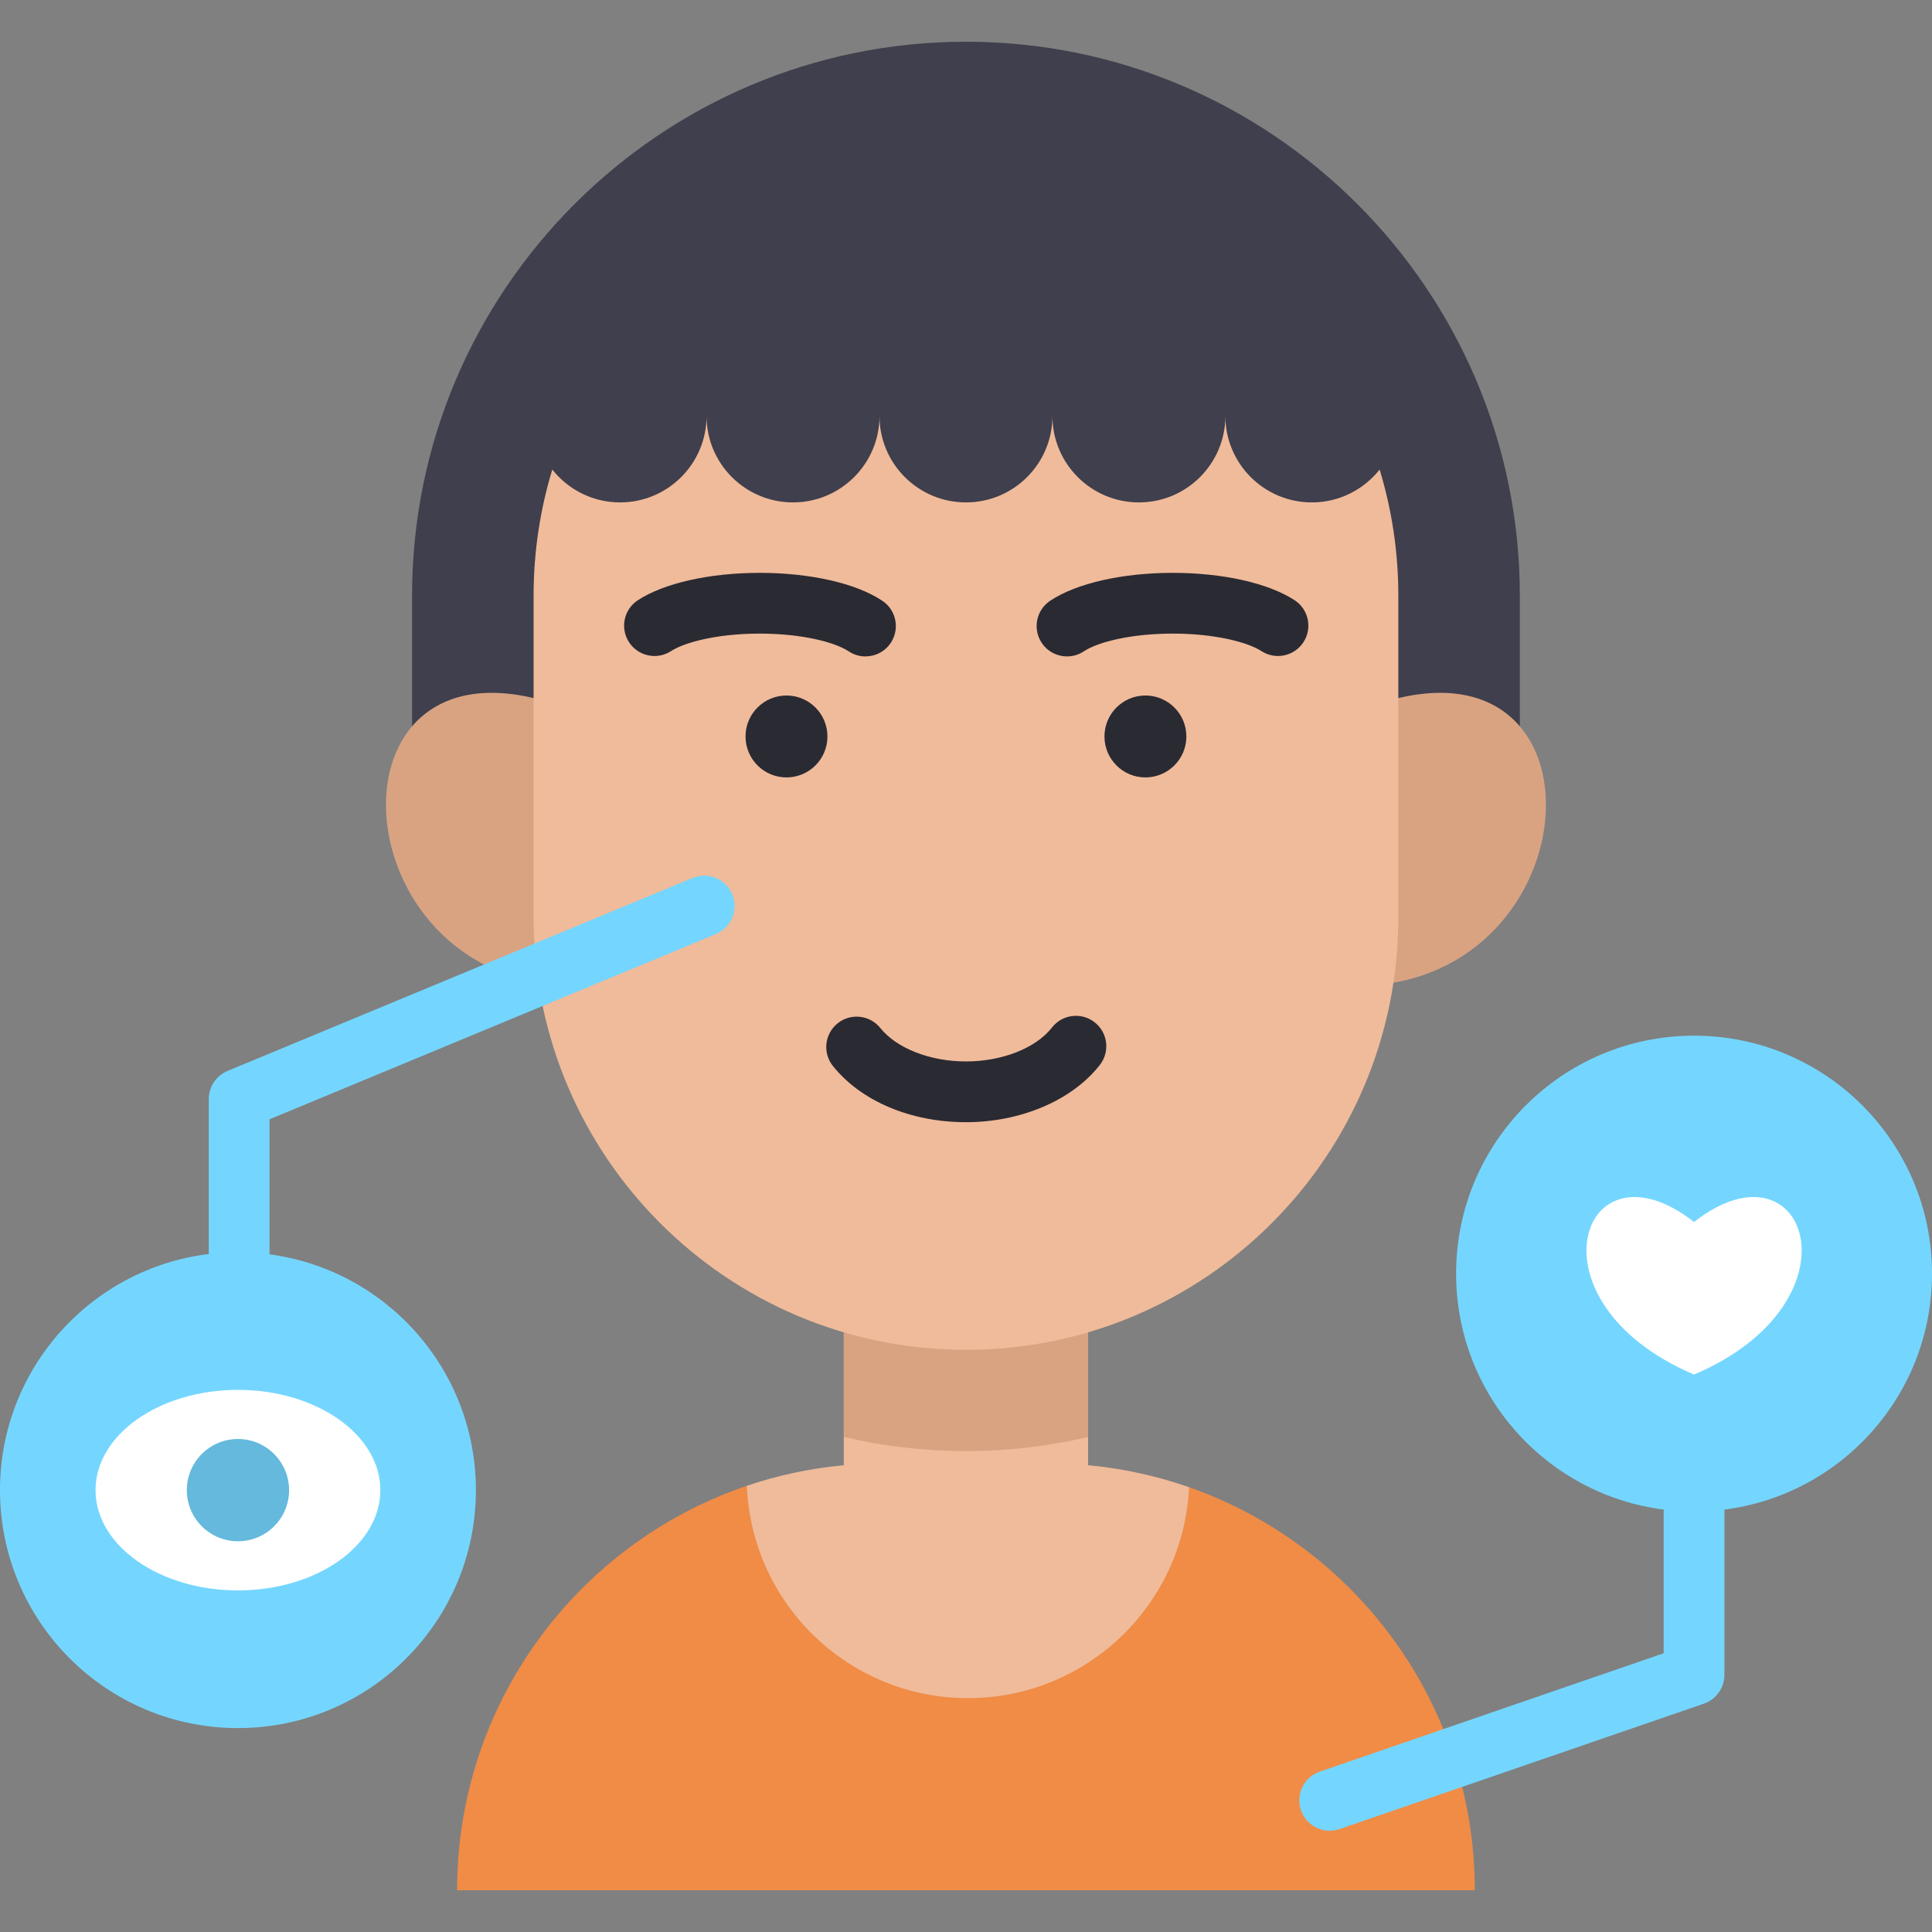 <?xml version="1.0" encoding="iso-8859-1"?>
<!-- Uploaded to: SVG Repo, www.svgrepo.com, Generator: SVG Repo Mixer Tools -->
<svg height="800px" width="800px" version="1.1" id="Layer_1" xmlns="http://www.w3.org/2000/svg" xmlns:xlink="http://www.w3.org/1999/xlink" 
	 viewBox="0 0 512 512" xml:space="preserve">
<rect x="0" y="0" width="512" height="512" fill="#808080" stroke="none"/>
<path style="fill:#3F3F4D;" d="M109.205,210.937v-53.093c0-80.936,65.847-146.783,146.783-146.783S402.77,76.908,402.77,157.844
	v53.093H109.205z"/>
<g>
	<path style="fill:#D9A382;" d="M357.172,189.622c67.53-29.913,68.162,60.952,12.1,70.813L357.172,189.622z"/>
	<path style="fill:#D9A382;" d="M154.804,189.622c-67.53-29.913-68.162,60.952-12.1,70.813L154.804,189.622z"/>
</g>
<path style="fill:#F08C46;" d="M315.113,394.126L315.113,394.126l-58.587,55.898l-58.597-56.272l-1.074,0.372
	c-44.095,15.456-75.716,57.442-75.716,106.815l0,0h269.703l0,0C390.839,451.563,359.211,409.58,315.113,394.126z"/>
<path style="fill:#F0BB9A;" d="M288.36,388.294v-58.922h-64.744v58.923c-8.901,0.834-17.508,2.681-25.689,5.456
	c1.253,31.289,27.002,56.272,58.597,56.272c31.47,0,57.146-24.784,58.587-55.898C306.613,391.147,297.648,389.167,288.36,388.294z"
	/>
<path style="fill:#D9A382;" d="M223.616,329.372v51.438c10.4,2.445,21.237,3.744,32.372,3.744c11.135,0,21.973-1.299,32.373-3.744
	v-51.438H223.616z"/>
<path style="fill:#F0BB9A;" d="M347.653,133.142c-12.656,0-22.916-10.26-22.916-22.916c0,12.656-10.26,22.916-22.916,22.916
	c-12.656,0-22.916-10.26-22.916-22.916c0,12.656-10.26,22.916-22.916,22.916c-12.656,0-22.916-10.26-22.916-22.916
	c0,12.656-10.26,22.916-22.916,22.916s-22.916-10.26-22.916-22.916c0,12.656-10.26,22.916-22.916,22.916
	c-7.286,0-13.764-3.411-17.962-8.711c-3.218,10.572-4.956,21.789-4.956,33.414v85.294c0,63.281,51.3,114.582,114.582,114.582l0,0
	c63.281,0,114.582-51.3,114.582-114.582v-85.294c0-11.625-1.737-22.841-4.956-33.414
	C361.417,129.731,354.939,133.142,347.653,133.142z"/>
<g>
	<path style="fill:#2A2A33;" d="M255.988,297.394c-14.62,0-27.8-5.569-35.258-14.895c-2.776-3.472-2.212-8.539,1.26-11.314
		c3.473-2.777,8.539-2.212,11.315,1.261c4.298,5.375,13.201,8.849,22.682,8.849c9.591,0,18.537-3.528,22.793-8.988
		c2.732-3.507,7.79-4.136,11.298-1.401c3.507,2.733,4.135,7.792,1.401,11.298C284.176,291.573,270.577,297.394,255.988,297.394z"/>
	<path style="fill:#2A2A33;" d="M282.776,173.958c-2.601,0-5.153-1.258-6.705-3.584c-2.467-3.699-1.468-8.697,2.232-11.164
		c6.946-4.633,19.097-7.398,32.504-7.398c13.229,0,25.29,2.706,32.26,7.237c3.728,2.424,4.785,7.409,2.361,11.137
		c-2.424,3.728-7.408,4.784-11.137,2.361c-3.55-2.308-12.187-4.636-23.484-4.636c-11.422,0-20.069,2.357-23.571,4.693
		C285.862,173.521,284.311,173.958,282.776,173.958z"/>
	<path style="fill:#2A2A33;" d="M229.35,173.958c-1.535,0-3.086-0.438-4.459-1.354c-3.502-2.336-12.149-4.693-23.571-4.693
		c-11.297,0-19.936,2.328-23.485,4.636c-3.727,2.423-8.714,1.365-11.136-2.362s-1.365-8.714,2.362-11.137
		c6.971-4.532,19.031-7.237,32.26-7.237c13.406,0,25.558,2.765,32.504,7.398c3.699,2.467,4.698,7.465,2.232,11.164
		C234.503,172.701,231.951,173.958,229.35,173.958z"/>
	<circle style="fill:#2A2A33;" cx="303.547" cy="195.17" r="10.853"/>
	<circle style="fill:#2A2A33;" cx="208.426" cy="195.17" r="10.853"/>
</g>
<g>
	<path style="fill:#74D6FF;" d="M512,337.526c0-34.826-28.233-63.059-63.059-63.059s-63.059,28.233-63.059,63.059
		c0,32.106,24,58.589,55.035,62.533c-0.011,0.175-0.027,0.348-0.027,0.526v37.544l-91.129,31.368
		c-4.204,1.447-6.439,6.028-4.992,10.231c1.148,3.336,4.271,5.433,7.611,5.433c0.869,0,1.753-0.142,2.62-0.441l96.559-33.237
		c3.249-1.118,5.43-4.175,5.43-7.611v-43.287c0-0.178-0.015-0.351-0.027-0.526C488,396.115,512,369.633,512,337.526z"/>
	<path style="fill:#74D6FF;" d="M194.059,237.02c-1.705-4.107-6.416-6.055-10.521-4.35L60.292,283.814
		c-3.005,1.247-4.964,4.182-4.964,7.435v40.591c0,0.163,0.015,0.324,0.025,0.485C24.164,336.129,0,362.684,0,394.899
		c0,34.826,28.232,63.059,63.059,63.059s63.059-28.233,63.059-63.059c0-31.997-23.837-58.409-54.718-62.493
		c0.013-0.188,0.029-0.375,0.029-0.566v-35.215l118.281-49.084C193.815,245.836,195.763,241.126,194.059,237.02z"/>
</g>
<g>
	<path style="fill:#FFFFFF;" d="M448.941,364.268c-45.47-19.333-29.774-63.776,0-40.425
		C478.716,300.492,494.412,344.935,448.941,364.268z"/>
	<ellipse style="fill:#FFFFFF;" cx="63.059" cy="394.902" rx="37.739" ry="26.569"/>
</g>
<circle style="fill:#64B9DC;" cx="63.059" cy="394.902" r="13.551"/>
</svg>